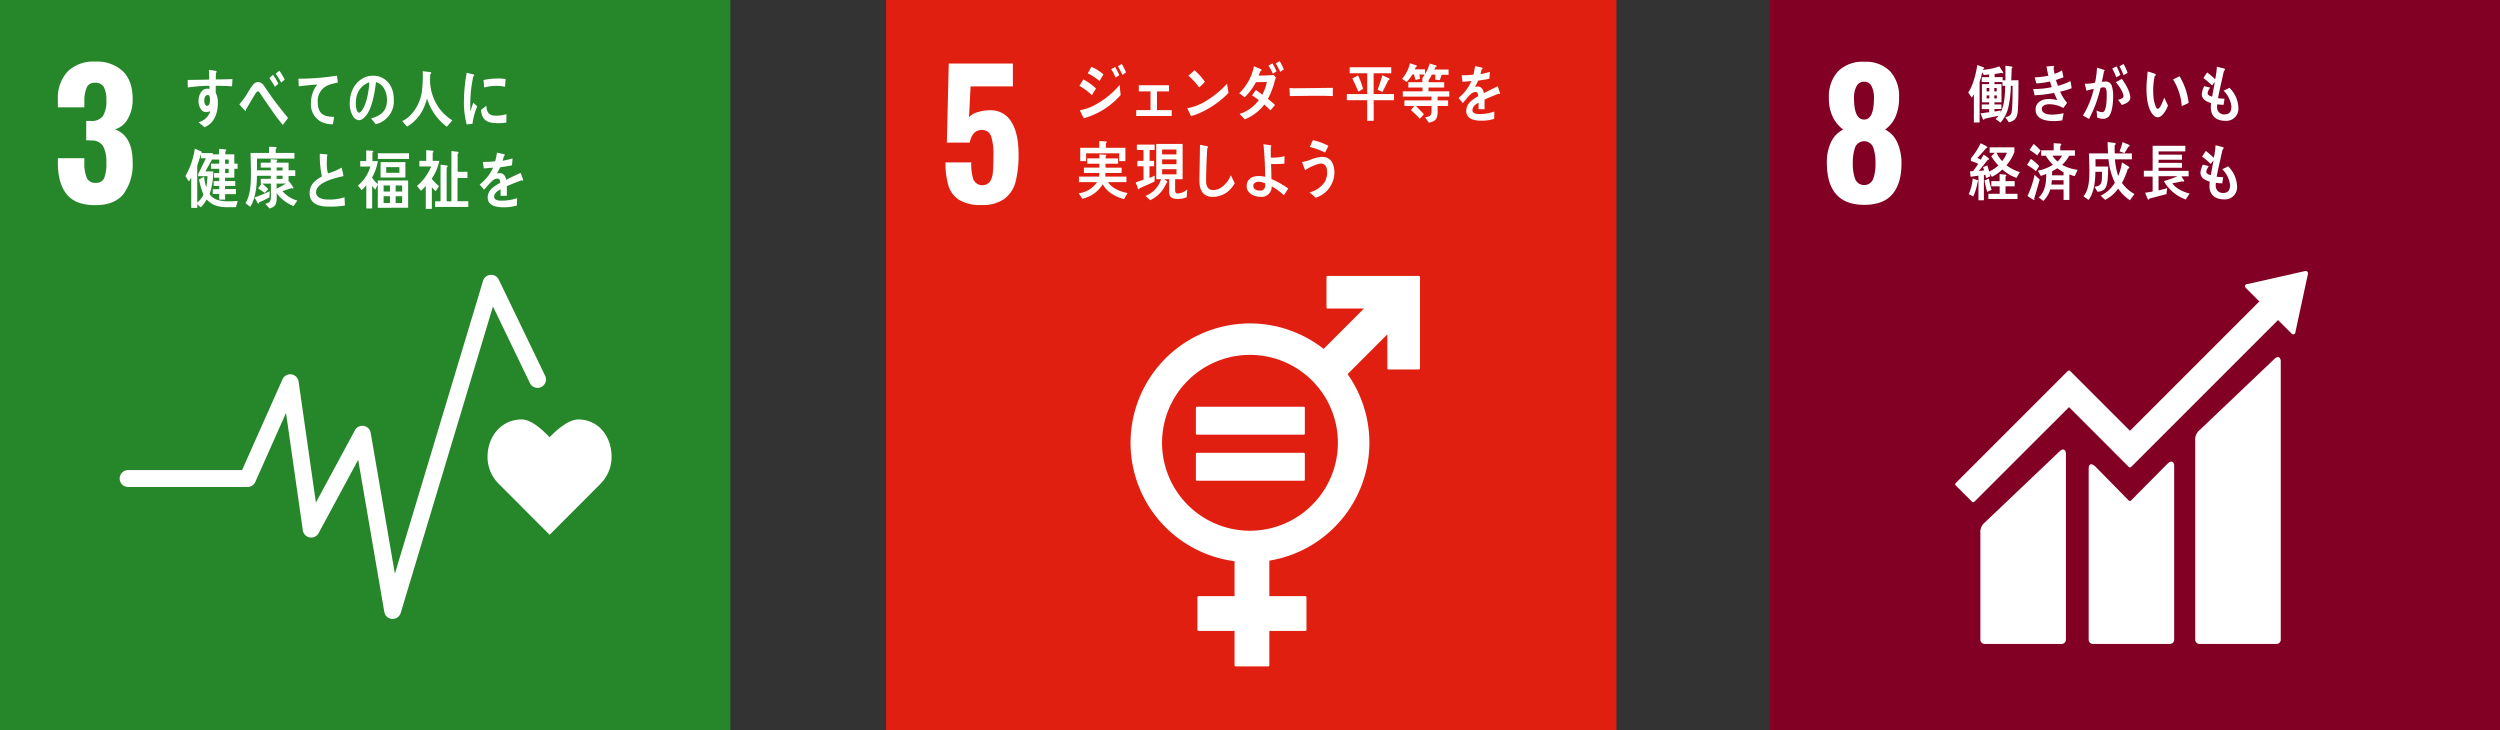 <svg xmlns="http://www.w3.org/2000/svg" width="597.106" height="174.435" viewBox="0 0 597.106 174.435">
  <rect x="0" y="0" width="597.106" height="174.435" fill="#333333" stroke="none"/>
  <g id="グループ_7950" data-name="グループ 7950" transform="translate(-502.821 -3470.79)">
    <g id="グループ_7652" data-name="グループ 7652" transform="translate(502.821 3470.79)">
      <rect id="長方形_6799" data-name="長方形 6799" width="174.435" height="174.435" fill="#25862a"/>
      <g id="グループ_2030" data-name="グループ 2030" transform="translate(13.821 14.72)">
        <path id="パス_3017" data-name="パス 3017" d="M435.742,261.5q-2.094-2.627-2.093-7.432v-1.15h6.323v1.108a8.773,8.773,0,0,0,.616,3.655,2.145,2.145,0,0,0,2.094,1.109,2.009,2.009,0,0,0,2.033-1.129,9.558,9.558,0,0,0,.514-3.675,7.88,7.88,0,0,0-.78-3.963,3.157,3.157,0,0,0-2.875-1.335,7.877,7.877,0,0,0-1.151-.04v-4.641h1.028a3.4,3.4,0,0,0,2.956-1.15,6.664,6.664,0,0,0,.822-3.778,6.518,6.518,0,0,0-.6-3.162,2.24,2.24,0,0,0-2.115-1.026A1.987,1.987,0,0,0,440.547,236a8.212,8.212,0,0,0-.574,3.285v1.478h-6.323v-1.807a9.252,9.252,0,0,1,2.319-6.734,8.723,8.723,0,0,1,6.549-2.382,9.091,9.091,0,0,1,6.652,2.3q2.341,2.3,2.341,6.611a9.1,9.1,0,0,1-1.191,4.824,5.1,5.1,0,0,1-3.038,2.444q4.229,1.56,4.229,7.843a11.949,11.949,0,0,1-2.135,7.534q-2.137,2.732-6.775,2.731Q437.837,264.133,435.742,261.5Z" transform="translate(-433.649 -229.845)" fill="#fff"/>
      </g>
      <g id="グループ_2052" data-name="グループ 2052" transform="translate(28.579 65.635)">
        <path id="パス_3075" data-name="パス 3075" d="M559.957,319.29c0-4.931-3.164-8.928-7.956-8.928-2.4,0-5.286,2.624-6.856,4.239-1.569-1.617-4.268-4.243-6.665-4.243-4.792,0-8.15,4-8.15,8.93a9.034,9.034,0,0,0,2.542,6.315h0l12.283,12.306,12.267-12.292-.01-.009A9.035,9.035,0,0,0,559.957,319.29Z" transform="translate(-442.463 -275.81)" fill="#fff"/>
        <g id="グループ_2051" data-name="グループ 2051">
          <path id="パス_3076" data-name="パス 3076" d="M512.749,360c-.041,0-.083,0-.125,0a2.016,2.016,0,0,1-1.864-1.672l-6.238-36.339-9.453,17.523a2.017,2.017,0,0,1-3.771-.671l-4.012-28.044-7.341,16.489a2.017,2.017,0,0,1-1.843,1.2H449.57a2.017,2.017,0,1,1,0-4.035h27.222l9.655-21.688a2.018,2.018,0,0,1,3.84.535l4.137,28.917,9.321-17.282a2.018,2.018,0,0,1,3.764.617l5.778,33.655,21.059-69.953a2.017,2.017,0,0,1,3.748-.3l11.081,22.972a2.017,2.017,0,0,1-3.633,1.754l-8.827-18.3-22.034,73.19A2.015,2.015,0,0,1,512.749,360Z" transform="translate(-447.552 -277.811)" fill="#fff"/>
        </g>
      </g>
      <g id="グループ_2064" data-name="グループ 2064" transform="translate(44.285 16.702)">
        <path id="パス_3142" data-name="パス 3142" d="M527.069,244.53c-.459.046-.914.109-1.385.168a19.764,19.764,0,0,1-.659-5.805,37.524,37.524,0,0,1,.659-6.532l1.1.259a3.5,3.5,0,0,1,.546.141.191.191,0,0,1,.142.2.207.207,0,0,1-.2.2,30.35,30.35,0,0,0-.737,6.782c0,.553.025,1.092.025,1.647.228-.694.445-1.4.685-2.1.32.292.639.6.952.894A14.611,14.611,0,0,0,527.069,244.53Zm8.075-.289a10.2,10.2,0,0,1-2.321.133c-1.816-.057-3.509-.357-3.73-3.155.43-.324.857-.666,1.3-.977,0,1.588.738,2.3,1.921,2.343a8.089,8.089,0,0,0,2.864-.348C535.163,242.9,535.154,243.564,535.144,244.241Zm-.318-8.547a9.866,9.866,0,0,0-2.945-.183,13.166,13.166,0,0,0-2.034.359c-.054-.55-.091-1.233-.157-1.785a15.294,15.294,0,0,1,2.882-.348,10.452,10.452,0,0,1,2.4.12C534.922,234.464,534.889,235.086,534.826,235.694Z" transform="translate(-458.496 -231.672)" fill="#fff"/>
        <path id="パス_3143" data-name="パス 3143" d="M473.46,235.632c-.531-.044-1.064-.074-1.585-.087-.777-.023-1.552-.056-2.317-.031.012.579-.015,1.117.023,1.691a5.1,5.1,0,0,1,.482,2.459c0,2.6-1.039,4.92-3.191,5.726-.464-.4-.957-.76-1.412-1.181a3.985,3.985,0,0,0,2.81-2.676,1.961,1.961,0,0,1-1.073.251c-1.1,0-1.75-1.418-1.75-2.619,0-1.495.738-2.973,2.1-2.973a2.117,2.117,0,0,1,.519.063c0-.246-.011-.5-.025-.75-.883-.006-1.763.062-2.63.118-.844.073-1.672.16-2.5.278-.05-.593-.027-1.2-.05-1.792,1.721-.033,3.434-.033,5.156-.1-.038-.765-.063-1.52-.076-2.3.376.031.778.094,1.155.155a3.782,3.782,0,0,1,.479.076c.089.017.193.046.193.189a.432.432,0,0,1-.167.324c-.015.5-.026,1.034-.026,1.532,1.324-.011,2.656-.037,3.981-.081Zm-5.783,2.071c-.594,0-.856.685-.856,1.323,0,.515.154,1.261.686,1.261.57,0,.676-.871.676-1.4C468.183,238.468,468.183,237.7,467.677,237.7Z" transform="translate(-462.318 -231.712)" fill="#fff"/>
        <path id="パス_3144" data-name="パス 3144" d="M484.855,244.869c-.656-.879-1.424-1.795-2.107-2.776-.808-1.159-1.643-2.366-2.43-3.51-.27-.39-.539-.815-.808-1.2-.141-.2-.32-.555-.565-.555-.35,0-.68.67-.875.96-.257.411-.516.85-.758,1.242-.437.72-.822,1.453-1.247,2.154v.083c0,.132-.053.243-.166.243l-1.427-1.575a20.459,20.459,0,0,0,1.516-1.988c.489-.737.926-1.553,1.439-2.29.49-.666.873-1.059,1.6-1.059a1.692,1.692,0,0,1,1.276.813c.281.344.553.8.807,1.161.608.864,1.21,1.749,1.826,2.565.95,1.29,2.186,2.824,3.186,4.03Zm-1.881-9.135c-.41-.731-.867-1.419-1.322-2.11l.883-.761a18.513,18.513,0,0,1,1.285,2.118Zm1.512-1a19.835,19.835,0,0,0-1.322-2.127l.886-.742a23.319,23.319,0,0,1,1.274,2.131Z" transform="translate(-461.604 -231.703)" fill="#fff"/>
        <path id="パス_3145" data-name="パス 3145" d="M496.9,234.719a13.946,13.946,0,0,0-1.889.507,4.038,4.038,0,0,0-2.612,4.163c.024,3.125,1.963,3.417,3.9,3.452-.088.587-.178,1.186-.3,1.773-.081,0-.177,0-.261,0a6.186,6.186,0,0,1-2.523-.592,4.677,4.677,0,0,1-2.448-4.458,7.167,7.167,0,0,1,1.513-4.449c-1.423.089-3.016.241-4.414.442-.066-.772-.031-1.229-.105-1.829a58.976,58.976,0,0,0,7.328-.458c.573-.085,1.547-.212,1.879-.259.062.231.2,1.428.22,1.547S497.032,234.688,496.9,234.719Z" transform="translate(-460.787 -231.632)" fill="#fff"/>
        <path id="パス_3146" data-name="パス 3146" d="M505.532,244.6c-.386-.457-.737-.936-1.127-1.377,1.981-.592,3.81-1.451,3.81-4.418,0-2.017-.976-3.844-2.618-4.252-.339,2.7-1,7-2.97,8.594a1.819,1.819,0,0,1-1.162.5,1.85,1.85,0,0,1-1.34-.909,5.852,5.852,0,0,1-.8-3.2c0-3.826,2.54-6.529,5.521-6.529,2.759,0,5,2.047,5,5.685A5.623,5.623,0,0,1,505.532,244.6Zm-4.406-7.2a6.456,6.456,0,0,0-.352,2.138c0,.64.115,2.3.815,2.3.249,0,.463-.3.616-.5,1.173-1.5,1.677-4.7,1.8-6.75A4.627,4.627,0,0,0,501.125,237.4Z" transform="translate(-460.076 -231.632)" fill="#fff"/>
        <path id="パス_3147" data-name="パス 3147" d="M521.779,245.265a13.406,13.406,0,0,1-4.727-6.734,16.333,16.333,0,0,1-.692,2.025,9.981,9.981,0,0,1-2.776,3.776,7.4,7.4,0,0,1-1.318.885l-1.128-1.3a7.266,7.266,0,0,0,1.523-1,10.006,10.006,0,0,0,3.163-6.087,28.97,28.97,0,0,0,.2-4.827l1.781.2a.251.251,0,0,1,.243.23.308.308,0,0,1-.229.282c-.024.629-.038,1.256-.038,1.886a11.87,11.87,0,0,0,2,5.977,11.051,11.051,0,0,0,3.328,3.155Z" transform="translate(-459.349 -231.694)" fill="#fff"/>
        <path id="パス_3148" data-name="パス 3148" d="M474.423,263.388c-.584.014-1.171.029-1.757.029-1.937,0-3.758-.228-5.243-1.864a8.194,8.194,0,0,1-1.405,1.895l-.845-.733v.857h-1.433v-7.258a8.359,8.359,0,0,1-.556.945l-.835-1.268a18.715,18.715,0,0,0,2.25-6.572l1.55.7a.181.181,0,0,1,.1.153.242.242,0,0,1-.139.2h2.766v1.24l-1.755,3.147h1.885a16.983,16.983,0,0,1-.883,5.427c1.04,1.588,3.122,1.725,4.7,1.725.675,0,1.339-.044,2.017-.091Zm-9.018-7.383v-.52l1.84-3.761h-1.2v-1.056c-.248.933-.535,1.866-.871,2.768v8.881a5.338,5.338,0,0,0,1.469-1.9,20.571,20.571,0,0,1-1.04-3.639c.4-.211.794-.427,1.2-.64a15.213,15.213,0,0,0,.522,2.552,23.955,23.955,0,0,0,.311-2.689Zm8.627-1.775v2.125h-2.21v.81h2.432v1.163h-2.432v.748h2.6v1.209h-2.589V261.6h-1.405v-1.345h-1.561v-1.146h1.561v-.778H469.1v-1.146h1.327v-.827h-1.236v-1.1h1.236v-1.024h-1.95v-1.222h1.95v-.98H468.6v-1.253h1.794v-1.314l1.5.139a.212.212,0,0,1,.209.229c0,.121-.145.212-.223.274v.672h2.15v2.232h.78v1.222Zm-1.351-2.2h-.859v1.007h.859Zm0,2.2h-.859v1.024h.859Z" transform="translate(-462.349 -230.623)" fill="#fff"/>
        <path id="パス_3149" data-name="パス 3149" d="M487.333,263.162a9.36,9.36,0,0,1-4.02-3.073c0,.363.012.711.012,1.072,0,1.623-.417,2.223-1.719,2.583l-1.016-1.117c.99-.282,1.344-.473,1.344-1.779V257.8h-2.019c.483.429.951.851,1.39,1.325l-.857.9c-.52-.375-1.039-.742-1.573-1.084l.834-1.138h-.2v-1.146h2.405v-.726H478.6c-.013.552-.013,1.1-.054,1.653-.117,1.8-.571,4.381-1.556,5.765-.381-.3-.744-.6-1.134-.881,1.2-1.843,1.312-4.727,1.312-6.978,0-1.667-.063-3.338-.089-5.009H481.5v-1.495c.495.031,1.122.031,1.6.093.09.017.209.048.209.191a.306.306,0,0,1-.223.265v.945h4.464v1.342h-8.937c0,.944.01,1.872.01,2.815h3.279v-.659h-2.392V252.8h2.366v-.817l1.366.078c.1,0,.232.018.232.192a.289.289,0,0,1-.178.249v.3h2.859v1.814h1.6v1.351h-1.6v1.389l.119-.1.966,1.34a.382.382,0,0,1,.064.207.177.177,0,0,1-.17.187.619.619,0,0,1-.287-.113c-.715.222-1.431.489-2.145.73a7.241,7.241,0,0,0,3.55,2.249Zm-5.752-2.077a25.321,25.321,0,0,1-2.431,1.179c-.03.111-.091.315-.208.315-.066,0-.12-.063-.158-.126l-.754-1.335c1.222-.459,2.446-.917,3.63-1.5Zm3.149-7.138H483.3v.709h1.43Zm0,1.969H483.3v.755h1.43ZM483.3,257.8v1.212a23.7,23.7,0,0,0,2.225-1.225Z" transform="translate(-461.518 -230.65)" fill="#fff"/>
        <path id="パス_3150" data-name="パス 3150" d="M494.961,263.2c-1.8,0-4.662-.29-4.662-3.224,0-2.135,1.509-3.226,2.929-3.964a24.419,24.419,0,0,1-.5-5.438c.376.031.766.062,1.144.093.187.016.374.031.565.059.063.017.138.046.138.139a.319.319,0,0,1-.087.17,10.3,10.3,0,0,0-.074,1.412,9.646,9.646,0,0,0,.236,2.749.157.157,0,0,0,.114.048,13.606,13.606,0,0,0,3.167-1.368c.188.661.313,1.352.465,2.027-1.571.386-6.561,1.368-6.561,3.9,0,1.431,1.86,1.7,2.728,1.7a11.471,11.471,0,0,0,4.056-.539c.053.646.091,1.308.105,1.969A20.778,20.778,0,0,1,494.961,263.2Z" transform="translate(-460.631 -230.552)" fill="#fff"/>
        <path id="パス_3151" data-name="パス 3151" d="M505.913,263.524V258l-.605,1.2c-.263-.294-.491-.6-.741-.912v5.4h-1.4v-5.571a6.806,6.806,0,0,1-1.12,1.2l-.885-1.1a9.208,9.208,0,0,0,2.983-4.537h-2.43v-1.31h1.437V249.8l1.48.121c.079,0,.21.048.21.172a.3.3,0,0,1-.21.246v2.038h1.294a11.47,11.47,0,0,1-1.4,3.92,6.416,6.416,0,0,0,1.384,1.559v-.85h7.249v6.512Zm.015-11.666V250.5h7.441v1.36Zm.647,4.444V252.63H512.5V256.3Zm2.242,1.9H507.3v1.436h1.517Zm0,2.56H507.3v1.621h1.517Zm2.255-6.943h-3.153v1.355h3.153Zm.662,4.383h-1.559v1.436h1.559Zm0,2.56h-1.559v1.621h1.559Z" transform="translate(-459.963 -230.6)" fill="#fff"/>
        <path id="パス_3152" data-name="パス 3152" d="M517.994,256.55v.063a11.592,11.592,0,0,0,1.714,1.743l-.779,1.222a9.878,9.878,0,0,1-.922-.974v5.184h-1.452v-5.508a7.518,7.518,0,0,1-1.162,1.188l-.938-1.159a12.116,12.116,0,0,0,3.394-4.658h-2.823v-1.326h1.637V249.76l1.57.141a.229.229,0,0,1,.185.213c0,.125-.119.2-.21.232v1.978h1.582A11.6,11.6,0,0,1,517.994,256.55Zm.791,6.775v-1.344h1.3v-8.749l1.491.185a.216.216,0,0,1,.2.215c0,.141-.141.215-.237.263v8.085h1.136V249.977l1.492.17c.1.016.239.074.239.215s-.147.218-.239.28v4.287H526.5v1.482h-2.362v5.542h2.573v1.372Z" transform="translate(-459.146 -230.602)" fill="#fff"/>
        <path id="パス_3153" data-name="パス 3153" d="M538.792,257.006a.346.346,0,0,1-.189-.074c-.925.311-2.7,1.018-3.549,1.4v2.306l-1.51-.015c.013-.207.013-.433.013-.686V259.1c-1.025.478-1.538,1.091-1.538,1.779,0,.6.589.913,1.755.913a11.349,11.349,0,0,0,3.728-.6l-.051,1.75a10.651,10.651,0,0,1-3.215.433c-2.509,0-3.766-.79-3.766-2.395a2.969,2.969,0,0,1,1.051-2.154,9.2,9.2,0,0,1,1.946-1.285c-.022-.674-.229-1.018-.6-1.018a1.849,1.849,0,0,0-1.317.57,11.534,11.534,0,0,0-.988,1.014c-.474.526-.767.885-.947,1.066-.23-.272-.587-.674-1.065-1.227a10.789,10.789,0,0,0,3.23-4.056c-.679.089-1.436.152-2.255.2-.05-.568-.128-1.092-.206-1.555a21.91,21.91,0,0,0,2.934-.152,12.418,12.418,0,0,0,.434-2.067l1.728.392a.178.178,0,0,1,.155.178c0,.089-.062.165-.2.224-.064.255-.179.645-.344,1.151a20.3,20.3,0,0,0,2.393-.551l-.141,1.643c-.7.152-1.653.3-2.828.467a9.359,9.359,0,0,1-.8,1.495,2.592,2.592,0,0,1,.728-.1c.783,0,1.3.525,1.524,1.6,1.023-.539,2.192-1.092,3.457-1.66l.59,1.675C538.947,256.945,538.9,257.006,538.792,257.006Z" transform="translate(-458.279 -230.568)" fill="#fff"/>
      </g>
    </g>
    <g id="グループ_7653" data-name="グループ 7653" transform="translate(714.455 3470.79)">
      <rect id="長方形_6801" data-name="長方形 6801" width="174.435" height="174.435" transform="translate(0)" fill="#e01f10"/>
      <g id="グループ_2026" data-name="グループ 2026" transform="translate(14.191 15.172)">
        <path id="パス_3012" data-name="パス 3012" d="M805.594,262.854a6.118,6.118,0,0,1-2.587-3.429,18.722,18.722,0,0,1-.7-5.544h6.16A11.783,11.783,0,0,0,809,258.05a2.366,2.366,0,0,0,3.9.472,4.712,4.712,0,0,0,.719-2.239q.143-1.415.143-4.086a13.916,13.916,0,0,0-.554-4.537,2.2,2.2,0,0,0-2.279-1.5q-2.218,0-2.834,3h-5.461l.452-18.889h15.316v5.461H808.3l-.369,7.35a4.3,4.3,0,0,1,1.971-1.17,9.307,9.307,0,0,1,3-.472,5.667,5.667,0,0,1,5.133,2.751q1.724,2.751,1.725,7.719a25.856,25.856,0,0,1-.7,6.55,7.416,7.416,0,0,1-2.648,4.106,8.979,8.979,0,0,1-5.564,1.5A9.7,9.7,0,0,1,805.594,262.854Z" transform="translate(-802.309 -230.271)" fill="#fff"/>
      </g>
      <g id="グループ_2054" data-name="グループ 2054" transform="translate(58.388 65.905)">
        <path id="パス_3082" data-name="パス 3082" d="M912.8,278.065h-21.78a.278.278,0,0,0-.276.277v7.237a.279.279,0,0,0,.276.279h8.672l-9.629,9.632A28.514,28.514,0,1,0,868.791,346.2v8.34H860.2a.275.275,0,0,0-.28.275v7.757a.275.275,0,0,0,.28.277h8.591v8.207a.276.276,0,0,0,.277.276h7.753a.278.278,0,0,0,.28-.276v-8.207h8.589a.276.276,0,0,0,.277-.277v-7.757a.275.275,0,0,0-.277-.275H877.1v-8.475a28.5,28.5,0,0,0,18.686-44.551l9.492-9.493v8.1a.279.279,0,0,0,.28.277H912.8a.28.28,0,0,0,.282-.277V278.342a.28.28,0,0,0-.282-.277M872.472,338.92a21,21,0,1,1,21-21,21.018,21.018,0,0,1-21,21" transform="translate(-843.947 -278.065)" fill="#fff"/>
        <path id="パス_3083" data-name="パス 3083" d="M884.394,307.5H858.927a.264.264,0,0,0-.277.248v6.165a.262.262,0,0,0,.277.253h25.467a.263.263,0,0,0,.281-.253v-6.165a.265.265,0,0,0-.281-.248" transform="translate(-843.043 -276.256)" fill="#fff"/>
        <path id="パス_3084" data-name="パス 3084" d="M884.394,317.867H858.927a.267.267,0,0,0-.277.257v6.165a.263.263,0,0,0,.277.248h25.467a.264.264,0,0,0,.281-.248v-6.165a.269.269,0,0,0-.281-.257" transform="translate(-843.043 -275.618)" fill="#fff"/>
      </g>
      <g id="グループ_2066" data-name="グループ 2066" transform="translate(46 14.599)">
        <path id="パス_3165" data-name="パス 3165" d="M835.426,237.817a16.238,16.238,0,0,0-2.984-2.23c.322-.494.612-1.016.935-1.524a13.143,13.143,0,0,1,3.022,2.169Zm-1.945,5.523c-.1-.176-.9-1.732-.9-1.828s.115-.113.178-.126a15.167,15.167,0,0,0,2.405-.73,20.234,20.234,0,0,0,6.9-5.288c.051.794.128,1.6.231,2.413A18.141,18.141,0,0,1,833.481,243.339Zm3.737-8.906a12.566,12.566,0,0,0-2.793-1.825c.31-.508.589-1.031.874-1.555a11.1,11.1,0,0,1,2.882,1.808C837.872,233.4,837.566,233.925,837.219,234.434Zm3.88-.807a16.176,16.176,0,0,0-1.074-2.019l.958-.511a18.163,18.163,0,0,1,.988,1.931Zm1.627-.644c-.348-.687-.694-1.4-1.09-2.066l.922-.551a14.512,14.512,0,0,1,1.012,2Z" transform="translate(-832.266 -229.692)" fill="#fff"/>
        <path id="パス_3166" data-name="パス 3166" d="M845.218,242.5V241.1h3.42v-4.473h-2.794v-1.468h7.222v1.468h-2.881V241.1H853.7V242.5Z" transform="translate(-831.48 -229.397)" fill="#fff"/>
        <path id="パス_3167" data-name="パス 3167" d="M859.841,241.918a10.987,10.987,0,0,1-2.251.81c-.077-.18-.884-1.871-.884-1.871,0-.06.062-.06.1-.06a2.412,2.412,0,0,0,.551-.074,13.184,13.184,0,0,0,4.083-1.764,22.661,22.661,0,0,0,4.776-3.969c.1.737.232,1.468.346,2.2A21.843,21.843,0,0,1,859.841,241.918Zm-.3-6.044a16.4,16.4,0,0,0-2.559-2.784c.5-.418.974-.868,1.46-1.3a14.418,14.418,0,0,1,2.473,2.739A10.672,10.672,0,0,1,859.546,235.874Z" transform="translate(-830.774 -229.604)" fill="#fff"/>
        <path id="パス_3168" data-name="パス 3168" d="M876.953,234.19c-.052.18-.09.371-.144.55a12.787,12.787,0,0,1-.432,1.41,18.143,18.143,0,0,1-1.128,2.6c.575.45,1.151.929,1.689,1.438-.331.448-.69.884-1.064,1.3-.483-.477-.982-.944-1.482-1.391a10.967,10.967,0,0,1-4.687,3.546c-.36-.418-.744-.823-1.141-1.212a.132.132,0,0,1-.036-.073c0-.062.049-.062.076-.076a4.484,4.484,0,0,0,.741-.253,9.3,9.3,0,0,0,3.725-2.98c-.51-.418-1.061-.777-1.6-1.151.318-.42.6-.853.918-1.273.514.359,1.014.733,1.512,1.122a10.55,10.55,0,0,0,1.1-3.023c-.87,0-1.729.013-2.6.046a15.333,15.333,0,0,1-2.7,3.6c-.425-.327-.859-.657-1.307-.96a12.4,12.4,0,0,0,3.523-6.445l1.726.731a.165.165,0,0,1,.1.167c0,.133-.143.18-.231.18-.167.387-.321.777-.485,1.15,1.2-.031,2.394-.031,3.6-.179a8.19,8.19,0,0,0,.548.659C877.106,233.844,877.016,234.025,876.953,234.19Zm-.515-1.468c-.316-.659-.676-1.3-1.048-1.928l.96-.526a17.85,17.85,0,0,1,.958,1.917Zm1.743-.433a17.781,17.781,0,0,0-1.052-2.005l.923-.553a12.368,12.368,0,0,1,1,1.973Z" transform="translate(-830.055 -229.731)" fill="#fff"/>
        <path id="パス_3169" data-name="パス 3169" d="M890.056,237.71c-.728-.046-1.358-.059-1.944-.059-.68-.015-6.7,0-8.323.059-.023-.6-.053-1.362-.067-1.81-.016-.224.088-.12.168-.111.216.029.628.044.743.051.778.021,2.779-.029,3.673-.029,1.858,0,3.691-.046,5.764-.074C890.03,236.334,890.069,237.112,890.056,237.71Z" transform="translate(-829.359 -229.362)" fill="#fff"/>
        <path id="パス_3170" data-name="パス 3170" d="M899.027,238.984v4.907h-1.55v-4.907h-4.864v-1.468h4.864v-4.968h-4.185v-1.434h9.934v1.434h-4.211v4.968h4.865v1.468Zm-3.662-2.038c-.449-1.061-.907-2.14-1.445-3.141l1.368-.746a17.962,17.962,0,0,1,1.2,3.23Zm7.144-2.739c-.445.945-.895,1.888-1.407,2.8l-1.139-.537c.422-1.122.806-2.275,1.139-3.443l1.539.7a.307.307,0,0,1,.179.255C902.82,234.149,902.613,234.207,902.509,234.207Z" transform="translate(-828.566 -229.646)" fill="#fff"/>
        <path id="パス_3171" data-name="パス 3171" d="M909.189,232.9l.14,1.034-1.048.284-.412-1.348h-.358a10.258,10.258,0,0,1-1.367,1.8l-1.117-.732a8.463,8.463,0,0,0,1.895-3.728l1.474.48a.229.229,0,0,1,.165.194c0,.137-.143.224-.242.239a3.021,3.021,0,0,1-.273.539h2.487V232.9Zm4.343,5.282-.016.9h2.524v1.333h-2.508c0,2.289.229,3.576-2.1,3.981l-.875-1.274c.885-.166,1.529-.24,1.529-1.48v-1.227h-3.741c.384.359.742.731,1.1,1.123.27.282.554.537.809.85l-.96,1.078a28.485,28.485,0,0,0-2.163-2.094l.856-.957H905.6v-1.333h6.482v-.913h-6.868v-1.256h4.713v-.9h-3.394v-1.273h3.354v-1.018l1.551.211c.065.013.065-.064.065.013,0,.106-.052.3-.129.329v.465h3.727v1.273h-3.752v.9h4.969v1.271Zm.945-5.22-.409,1.283-1.111-.118.052-1.213h-.835a12.659,12.659,0,0,1-.794,1.362l-1.487-.553a10.729,10.729,0,0,0,1.757-3.441l1.51.45c.063.014.156.074.156.163,0,.135-.168.166-.257.166-.092.224-.193.433-.3.643h3.394v1.258Z" transform="translate(-827.803 -229.702)" fill="#fff"/>
        <path id="パス_3172" data-name="パス 3172" d="M927.529,237.518a.318.318,0,0,1-.182-.072c-.882.311-2.582,1.018-3.386,1.405v2.3l-1.444-.015c.014-.209.014-.435.014-.69v-.838c-.976.483-1.467,1.092-1.467,1.783,0,.6.562.91,1.671.91a10.434,10.434,0,0,0,3.561-.592l-.049,1.747a9.585,9.585,0,0,1-3.069.433c-2.395,0-3.594-.794-3.594-2.393a3.01,3.01,0,0,1,1-2.156,8.686,8.686,0,0,1,1.855-1.288c-.024-.672-.219-1.018-.573-1.018a1.744,1.744,0,0,0-1.259.568,12.12,12.12,0,0,0-.942,1.02c-.453.524-.732.881-.9,1.061-.221-.27-.562-.673-1.014-1.225a10.787,10.787,0,0,0,3.079-4.057c-.647.091-1.369.149-2.153.2-.045-.57-.12-1.094-.2-1.557a20.129,20.129,0,0,0,2.8-.151,12.562,12.562,0,0,0,.413-2.062l1.653.387a.18.18,0,0,1,.146.178c0,.091-.06.166-.2.224-.06.257-.17.644-.327,1.153a18.154,18.154,0,0,0,2.283-.554l-.135,1.648c-.672.148-1.578.3-2.7.464a9.053,9.053,0,0,1-.757,1.5,2.382,2.382,0,0,1,.7-.1c.745,0,1.234.52,1.455,1.6.977-.537,2.088-1.091,3.3-1.659l.561,1.675C927.674,237.459,927.627,237.518,927.529,237.518Z" transform="translate(-827.021 -229.663)" fill="#fff"/>
        <path id="パス_3173" data-name="パス 3173" d="M843.107,261.581a9.4,9.4,0,0,1-3.019-1.331,6.462,6.462,0,0,1-2.075-2.214,7.559,7.559,0,0,1-4.869,3.456l-.868-1.314a6.148,6.148,0,0,0,4.39-2.652h-4.326V256.2h4.814c.013-.284.026-.569.026-.852h-3.648v-1.285h3.689v-.931h-2.9v-1.283h2.9v-.96l1.5.105a.142.142,0,0,1,.153.15.242.242,0,0,1-.166.209v.5h2.984v1.283h-3.011v.931h3.854v1.285h-3.879c-.015.283-.015.568-.015.852h5.035v1.331h-4.379c.945,1.544,3.136,2.336,4.673,2.591Zm-1.152-9.066v-1.87h-7.9v1.87h-1.409v-3.187h4.547v-1.618l1.588.1a.186.186,0,0,1,.206.18.32.32,0,0,1-.219.255v1.078h4.663v3.187Z" transform="translate(-832.276 -228.626)" fill="#fff"/>
        <path id="パス_3174" data-name="パス 3174" d="M849.614,257.338c-1.192.583-2.408,1.077-3.611,1.632-.025.091-.089.224-.18.224-.05,0-.117-.044-.168-.15l-.559-1.5c.624-.209,1.252-.418,1.88-.644v-3.2H845.5v-1.3h1.471v-2.592h-1.587v-1.285h4.24v1.285h-1.192V252.4H849.5v1.3h-1.1v2.8c.413-.178.833-.374,1.244-.556Zm7.669,3.757a5.18,5.18,0,0,1-2.177.4c-.985,0-2.01-.193-2.01-1.629v-3.084h-1.153c.118.091.729.539.729.689,0,.089-.114.149-.178.163a12.664,12.664,0,0,1-.8,1.483,7.7,7.7,0,0,1-3.14,2.693l-1.1-1.048a6.118,6.118,0,0,0,3.7-3.981h-1.138v-8.41h6.3v8.41h-1.791v2.59c0,.494.14.821.6.821a3.693,3.693,0,0,0,2.293-.97Zm-2.445-11.4h-3.419v1.167h3.419Zm-3.419,2.367v1.137h3.419l.013-1.137Zm3.432,2.334h-3.432v1.228h3.432Z" transform="translate(-831.488 -228.585)" fill="#fff"/>
        <path id="パス_3175" data-name="パス 3175" d="M865.917,259.976a5.941,5.941,0,0,1-3.394,1.016c-1.816,0-2.958-1.211-3.059-3.338-.028-.281-.014-.568-.014-.851,0-.807.014-1.616.039-2.44.037-1.927.063-3.873.088-5.8.4.058.807.135,1.2.224a2.774,2.774,0,0,1,.5.106c.1.044.229.105.229.238a.3.3,0,0,1-.19.254c-.154,2.606-.27,5.236-.27,7.842,0,1.331.513,2.142,1.7,2.142a3.521,3.521,0,0,0,1.626-.437,6.171,6.171,0,0,0,2.573-3.125l.936,1.945A7.342,7.342,0,0,1,865.917,259.976Z" transform="translate(-830.606 -228.573)" fill="#fff"/>
        <path id="パス_3176" data-name="パス 3176" d="M878.961,260.611a14.73,14.73,0,0,0-2.908-2.125,2.419,2.419,0,0,1-2.764,2.5c-1.27,0-3.215-.746-3.215-2.543s1.5-2.423,2.806-2.423a6.409,6.409,0,0,1,1.6.192c0-2.091-.089-4.2-.256-6.282-.05-.512-.077-1.018-.167-1.512l1.7.254c.077.014.218.089.218.209a.282.282,0,0,1-.141.207v.572c0,.658-.015,1.317.015,1.974H876a13.7,13.7,0,0,0,1.766-.089c.46-.06.909-.166,1.357-.239,0,.583-.025,1.165-.039,1.764-.716.061-1.445.1-2.163.1-.333,0-.666-.015-1.01-.029.036,1.2.05,2.394.09,3.6a21.352,21.352,0,0,1,4.007,2.275Zm-4.469-2.83a3.96,3.96,0,0,0-1.69-.386c-.447,0-1.141.33-1.141.942,0,.929.9,1.168,1.524,1.168a1.149,1.149,0,0,0,1.307-1.3Z" transform="translate(-829.952 -228.582)" fill="#fff"/>
        <path id="パス_3177" data-name="パス 3177" d="M885.78,261.263c-.477-.433-.947-.883-1.447-1.273a6.168,6.168,0,0,0,3.688-2.6,4.786,4.786,0,0,0,.5-2.2c0-1.331-.434-2.1-1.623-2.1a10.579,10.579,0,0,0-3.625,1.6c-.09-.224-.706-1.766-.706-1.9,0-.106.128-.089.18-.089a8.467,8.467,0,0,0,1.589-.433,8.752,8.752,0,0,1,2.982-.763c2.05,0,2.946,1.617,2.946,3.844A6.393,6.393,0,0,1,885.78,261.263Zm2.241-10.789a18.631,18.631,0,0,0-3.625-1.345c.244-.539.472-1.076.718-1.616a14.274,14.274,0,0,1,3.713,1.36C888.571,249.411,888.315,249.952,888.021,250.474Z" transform="translate(-829.184 -228.638)" fill="#fff"/>
      </g>
    </g>
    <g id="グループ_7654" data-name="グループ 7654" transform="translate(925.492 3470.79)">
      <rect id="長方形_6804" data-name="長方形 6804" width="174.435" height="174.435" transform="translate(0)" fill="#830025"/>
      <g id="グループ_2028" data-name="グループ 2028" transform="translate(13.658 14.762)">
        <path id="パス_3014" data-name="パス 3014" d="M249.338,438.1a11.1,11.1,0,0,1,.985-4.846,6.418,6.418,0,0,1,2.915-3.038,8.165,8.165,0,0,1-2.464-2.977,9.969,9.969,0,0,1-.944-4.537,8.873,8.873,0,0,1,2.176-6.386,8.226,8.226,0,0,1,6.242-2.279,8.13,8.13,0,0,1,6.2,2.259,8.779,8.779,0,0,1,2.136,6.282,10.81,10.81,0,0,1-.9,4.681,7.462,7.462,0,0,1-2.422,2.957,6.368,6.368,0,0,1,2.915,3.121,11.959,11.959,0,0,1,.985,5.051q0,4.641-2.135,7.227t-6.775,2.588Q249.338,448.2,249.338,438.1Zm11.066,3.922a10.449,10.449,0,0,0,.554-3.676,11.134,11.134,0,0,0-.554-3.9,2.329,2.329,0,0,0-4.312.021,11.159,11.159,0,0,0-.554,3.88,10.45,10.45,0,0,0,.554,3.676,2.323,2.323,0,0,0,4.312,0Zm.185-19.32a5.962,5.962,0,0,0-.575-2.854,1.885,1.885,0,0,0-1.765-1.048,1.975,1.975,0,0,0-1.807,1.048,5.627,5.627,0,0,0-.616,2.854q0,5.133,2.422,5.132Q260.589,427.837,260.589,422.7Z" transform="translate(-249.338 -414.04)" fill="#fff"/>
      </g>
      <g id="グループ_2040" data-name="グループ 2040" transform="translate(44.322 64.734)">
        <path id="パス_3046" data-name="パス 3046" d="M351.053,481.006l-17.812,16.943a2.95,2.95,0,0,0-1.017,2.544v47.487a1.017,1.017,0,0,0,1.017,1.014h18.4a1.014,1.014,0,0,0,1.014-1.014V481.433c0-.56-.437-1.584-1.6-.428" transform="translate(-274.907 -459.928)" fill="#fff"/>
        <path id="パス_3047" data-name="パス 3047" d="M302.712,501.8,284.9,518.743a2.952,2.952,0,0,0-1.016,2.542V546.7a1.017,1.017,0,0,0,1.016,1.012h18.4a1.015,1.015,0,0,0,1.015-1.012V502.227c0-.562-.443-1.587-1.6-.426" transform="translate(-277.879 -458.649)" fill="#fff"/>
        <path id="パス_3048" data-name="パス 3048" d="M362.468,461.649a.507.507,0,0,0-.152-.386.535.535,0,0,0-.329-.144l-.1.006-.146.009-13.638,3.076-.248.025a.542.542,0,0,0-.265.139.522.522,0,0,0,0,.734l.154.155,3.115,3.113-30.9,30.9-14.273-14.274a.407.407,0,0,0-.581,0l-3.873,3.873,0,0-22.88,22.877a.414.414,0,0,0,0,.582l3.878,3.876a.405.405,0,0,0,.576,0l22.6-22.59,10.358,10.358a.2.2,0,0,0,.033.05l3.874,3.869a.405.405,0,0,0,.581,0l35.073-35.073,3.272,3.268a.509.509,0,0,0,.727,0,.5.5,0,0,0,.149-.336l0-.043,3-13.922Z" transform="translate(-278.227 -461.118)" fill="#fff"/>
        <path id="パス_3049" data-name="パス 3049" d="M326.971,504.607l-8.618,8.689a.412.412,0,0,1-.555-.021l-7.808-7.959c-1.429-1.423-1.738-.268-1.738.291v40.925a1.011,1.011,0,0,0,1.008,1.014h18.4a1.016,1.016,0,0,0,1.013-1.014v-41.6c0-.559-.442-1.587-1.706-.322" transform="translate(-276.38 -458.481)" fill="#fff"/>
      </g>
      <g id="グループ_2069" data-name="グループ 2069" transform="translate(47.415 15.291)">
        <path id="パス_3209" data-name="パス 3209" d="M293.011,425.492c-.1,1.795-.615,2.558-2.152,2.963l-.846-1.24c1.076-.211,1.486-.5,1.59-1.829.142-1.869.142-3.768.142-5.656h-.425a24.01,24.01,0,0,1-.588,5.15,8.416,8.416,0,0,1-1.87,3.634l-1.177-.852a9.149,9.149,0,0,0,.69-.779c-1.113.24-2.228.466-3.343.719-.012.121-.078.224-.192.224s-.178-.1-.216-.207l-.539-1.318c.692-.075,1.371-.18,2.061-.27V425.3H284.38V424.19h1.767v-.509h-1.729v-4.352h1.716v-.495H284.38v-1.182h1.755v-.614c-.421.029-.844.063-1.27.106l-.357-.657c-.153.58-.294,1.179-.46,1.764-.029.105-.184.553-.184.628v9.6H282.5v-6.731a8.584,8.584,0,0,1-.524.808l-.833-1.24c1.153-1.573,1.869-4.536,2.176-6.555l1.512.551a.225.225,0,0,1,.127.18c0,.12-.165.178-.243.2l-.05.223a14.073,14.073,0,0,0,3.906-.84l.96,1.483a.159.159,0,0,1-.178.163.349.349,0,0,1-.232-.087c-.549.117-1.114.193-1.662.282v.733h1.918v.765h.656v-3.489l1.433.194c.089.015.245.077.245.212a.293.293,0,0,1-.183.253c-.025.944-.063,1.9-.1,2.843.575-.013,1.152-.03,1.729-.03C293.138,420.766,293.153,423.128,293.011,425.492Zm-6.823-5.235h-.642v.8h.642Zm0,1.762h-.642v.737h.642Zm1.766-1.762h-.577v.8h.577Zm.026,1.762h-.6v.737h.6Zm1.344-2.289v-.9h-1.907v.495h1.677v4.352h-1.677v.509h1.65v1.079h-1.65v.614c.514-.076,1.009-.181,1.523-.27l-.076.508c.96-1.827,1.074-4.294,1.113-6.39Z" transform="translate(-281.14 -414.525)" fill="#fff"/>
        <path id="パス_3210" data-name="パス 3210" d="M302.193,421.11a10.6,10.6,0,0,0,1.667,2.664c-.282.433-.589.84-.9,1.243a6.965,6.965,0,0,0-3.459-.9c-.522,0-1.676.255-1.676,1.077,0,1.317,1.766,1.409,2.573,1.409a14.32,14.32,0,0,0,2.649-.345c-.125.569-.228,1.137-.332,1.707a11.844,11.844,0,0,1-1.878.178c-1.631,0-4.5-.21-4.5-2.782,0-1.872,1.819-2.5,3.137-2.5a9.375,9.375,0,0,1,2.048.27c-.255-.568-.524-1.136-.766-1.719a30.526,30.526,0,0,1-4.661.566l-.333-1.495a20.277,20.277,0,0,0,4.444-.448c-.155-.452-.3-.9-.425-1.349a19.62,19.62,0,0,1-3.251.462c-.141-.477-.267-.97-.4-1.449a18.837,18.837,0,0,0,3.276-.4c-.191-.718-.344-1.466-.47-2.2.523-.044,1.049-.106,1.571-.135h.053a.183.183,0,0,1,.2.18.346.346,0,0,1-.127.238c.065.5.141.989.244,1.483a7.054,7.054,0,0,0,1.781-.854c.1.554.228,1.109.33,1.677-.588.224-1.189.433-1.79.628.138.479.307.942.486,1.405a17.211,17.211,0,0,0,3-1.121c.114.57.178,1.138.279,1.691A16.845,16.845,0,0,1,302.193,421.11Z" transform="translate(-280.241 -414.513)" fill="#fff"/>
        <path id="パス_3211" data-name="パス 3211" d="M313.062,427.151a1.9,1.9,0,0,1-1.445.464,2.881,2.881,0,0,1-1.255-.315c-.052-.566-.088-1.121-.153-1.689a2.681,2.681,0,0,0,1.407.418c1.036,0,1.024-3.367,1.024-4.218,0-.615.012-1.707-.719-1.707a3.459,3.459,0,0,0-.768.12,29.128,29.128,0,0,1-2.741,7.437c-.5-.27-.957-.57-1.457-.808a21.01,21.01,0,0,0,2.589-6.373c-.592.116-1.181.267-1.756.433l-.371-1.6c0-.074.088-.089.126-.089.116,0,.217.031.333.031a9.994,9.994,0,0,0,1.986-.271,25.216,25.216,0,0,0,.461-3.562c.382.091.754.211,1.125.332.168.057.36.105.525.178.065.031.167.076.167.179s-.091.135-.153.164c-.152.84-.322,1.692-.528,2.53a6.34,6.34,0,0,1,.77-.075A1.511,1.511,0,0,1,313.92,420a8.326,8.326,0,0,1,.257,2.276C314.177,423.632,313.985,426.209,313.062,427.151Zm1.872-9.425a16.462,16.462,0,0,0-.973-2.125l1.035-.5a17.96,17.96,0,0,1,.911,2.067Zm1.306,6.6c-.282-.437-.59-.84-.9-1.242.372-.076,1.308-.3,1.308-.871,0-.955-1.257-2.693-1.845-3.337a15.972,15.972,0,0,0,1.434-.8c.766.972,2.036,3.112,2.036,4.457C318.276,423.651,316.982,424.069,316.24,424.325Zm.411-7.126a14.909,14.909,0,0,0-.962-2.123l.986-.537a13.274,13.274,0,0,1,.961,2.108Z" transform="translate(-279.553 -414.539)" fill="#fff"/>
        <path id="パス_3212" data-name="パス 3212" d="M324.047,427.158a1.383,1.383,0,0,1-1.019-.394c-1.156-1.09-1.6-3.217-1.715-4.862a24.209,24.209,0,0,1,.085-4.115c.037-.526.079-1.038.144-1.555a10.305,10.305,0,0,1,1.84.591.191.191,0,0,1,.1.159.324.324,0,0,1-.249.3,15.66,15.66,0,0,0-.365,3.039,15.918,15.918,0,0,0,.058,1.9,7.333,7.333,0,0,0,.4,1.978c.1.284.324.954.641.933.614-.044,1.293-2.055,1.532-2.675l.89,1.875C326.05,425.352,325.057,427.088,324.047,427.158Zm5.629-2.68a13.634,13.634,0,0,0-2.072-6.351c.53-.244,1.029-.534,1.566-.769a16.3,16.3,0,0,1,2.164,6.365C330.785,424,330.236,424.245,329.676,424.478Z" transform="translate(-278.673 -414.435)" fill="#fff"/>
        <path id="パス_3213" data-name="パス 3213" d="M339.416,428.072c-1.793.015-3.535-.746-3.559-3.159,0-.357.038-.718.065-1.074-.936-.332-2.192-.748-2.216-2.14a5.512,5.512,0,0,1,.565-1.917c.484.105.972.253,1.446.358a2.862,2.862,0,0,0-.626,1.319c.013.524.74.748,1.088.84.2-1.185.433-2.351.639-3.533-.231.283-.446.568-.664.853a23.769,23.769,0,0,0-2.052-1.768c.285-.45.577-.9.885-1.345a18.27,18.27,0,0,1,1.908,1.645,19.42,19.42,0,0,0,.411-2.993c.41.074.833.2,1.242.3a3.156,3.156,0,0,1,.512.135c.089.03.179.075.179.193a.6.6,0,0,1-.242.39c-.092.33-.168.69-.244,1.016-.155.7-.309,1.408-.475,2.112-.241,1.1-.5,2.229-.691,3.351.512.091,1.037.091,1.549.135l-.231,1.453a10.211,10.211,0,0,1-1.51-.123,3.744,3.744,0,0,0-.039.661,1.668,1.668,0,0,0,1.858,1.75c1.088-.017,1.575-.674,1.56-1.916a6.357,6.357,0,0,0-1.878-3.759,11.092,11.092,0,0,0,1.405-.684,7.037,7.037,0,0,1,2.15,4.862A2.882,2.882,0,0,1,339.416,428.072Z" transform="translate(-277.908 -414.501)" fill="#fff"/>
        <path id="パス_3214" data-name="パス 3214" d="M283.384,441.579a13.082,13.082,0,0,1-1.046,3.5l-1.071-.556a12.274,12.274,0,0,0,.957-3.752l1.159.435a.2.2,0,0,1,.139.208C283.523,441.49,283.436,441.549,283.384,441.579Zm9.3-.942a9.9,9.9,0,0,1-3.4-2.007,8.839,8.839,0,0,1-2.5,1.755l-.526-.794.15.657a7.757,7.757,0,0,1-1,.435c-.064-.255-.138-.524-.2-.779l-.326.059v6.014h-1.3v-5.865c-.633.076-1.248.183-1.879.255l-.138-1.3a3.082,3.082,0,0,0,.755-.078c.427-.537.821-1.121,1.2-1.7a7.616,7.616,0,0,0-1.741-.672v-.661a16.737,16.737,0,0,0,2.331-3.589,12.165,12.165,0,0,1,1.311.687c.1.059.279.151.279.315s-.214.194-.3.194c-.668.778-1.333,1.555-2.055,2.275.263.151.517.313.767.464a13.241,13.241,0,0,0,.693-1.214c.2.124,1.312.81,1.312,1.051,0,.164-.189.194-.29.164-.716.9-1.424,1.81-2.165,2.691.426-.044.842-.1,1.273-.146-.079-.256-.155-.524-.255-.765.341-.135.683-.284,1.022-.433.165.494.3.986.442,1.482a8.342,8.342,0,0,0,2.194-1.466,13.178,13.178,0,0,1-1.69-2.171l.831-.853h-1.221v-1.3h5.91v1.126a10.379,10.379,0,0,1-1.892,3.155,9.536,9.536,0,0,0,3.214,1.632C293.2,439.694,292.95,440.173,292.685,440.637Zm-7.009,3.338c-.276-.883-.467-1.81-.655-2.725l1.062-.435a18.744,18.744,0,0,0,.64,2.678Zm.278,1.7v-1.242h2.7v-1.779H286.66v-1.243h1.979v-1.69c.342.044.694.072,1.036.118a2.3,2.3,0,0,1,.452.061.149.149,0,0,1,.125.149.289.289,0,0,1-.2.243v1.12h2.183v1.243H290.05v1.779h2.862v1.242Zm1.941-11.044a8.854,8.854,0,0,0,1.337,2.006,7.316,7.316,0,0,0,1.157-2.006Z" transform="translate(-281.132 -413.443)" fill="#fff"/>
        <path id="パス_3215" data-name="パス 3215" d="M296.529,439.021a21.773,21.773,0,0,0-2.143-1.483l.908-1.434a11.3,11.3,0,0,1,1.992,1.7Zm-.441,6.553a.469.469,0,0,1,.063.228.134.134,0,0,1-.124.133,16.726,16.726,0,0,1-1.539-.986,22.32,22.32,0,0,0,1.7-5.044l1.212,1.136C296.981,442.568,296.567,444.077,296.088,445.574Zm.744-10.307a17.939,17.939,0,0,0-1.853-1.3l.983-1.435a12.25,12.25,0,0,1,1.651,1.587Zm8.939,4.969a13.388,13.388,0,0,1-1.277-.42V445.9h-1.385v-2.5h-3.177a6.107,6.107,0,0,1-1.673,2.739l-1.1-.838c1.551-1.315,1.815-3.517,1.815-5.611a8.44,8.44,0,0,1-1.311.465l-.7-1.242a9.739,9.739,0,0,0,3.59-1.405,10.58,10.58,0,0,1-1.675-2.156h-1.111v-1.3h2.978v-1.706l1.588.105a.258.258,0,0,1,.237.241c0,.146-.15.224-.251.253v1.107h3.5v1.3H304.47a9.074,9.074,0,0,1-1.7,2.168,10.085,10.085,0,0,0,3.7,1.2Zm-2.662.956h-2.8c-.028.344-.065.7-.115,1.047h2.912Zm0-1.887a17.2,17.2,0,0,1-1.486-.97,12.842,12.842,0,0,1-1.249.715c0,.331,0,.644-.011.972h2.746Zm-2.647-3.966a5.575,5.575,0,0,0,1.2,1.379,4.988,4.988,0,0,0,1.083-1.379Z" transform="translate(-280.326 -413.444)" fill="#fff"/>
        <path id="パス_3216" data-name="パス 3216" d="M318.183,446a10.066,10.066,0,0,1-2.83-2.807,8.074,8.074,0,0,1-3.113,2.713l-1.049-1.005a7.77,7.77,0,0,0,3.379-3.1,16.58,16.58,0,0,1-1.512-5.61h-3.11v.076c0,.564.014,1.116.014,1.677h3.021c-.027,1.144-.027,2.3-.167,3.432-.245,1.859-.831,2.452-2.393,2.608l-.706-1.207c1.549-.183,1.755-.792,1.781-2.534l.011-1.034h-1.586c0,2.149-.335,5.108-1.639,6.709l-1.2-.87c1.316-1.524,1.41-4.054,1.41-6.11,0-1.375-.08-2.76-.1-4.134h4.571c-.075-.9-.1-1.814-.126-2.714l1.675.214c.091.014.27.062.27.215a.424.424,0,0,1-.242.32c-.013.366-.013.714-.013,1.082,0,.289,0,.593.013.883h4.1v1.42H314.6a16.51,16.51,0,0,0,.782,4,14.144,14.144,0,0,0,.895-3.28l1.6,1.005a.356.356,0,0,1,.156.274c0,.168-.258.228-.357.246a17.822,17.822,0,0,1-1.4,3.382,8.858,8.858,0,0,0,2.985,2.654Zm-.386-12.777c-.307.506-.6,1.022-.922,1.509l-1.177-.411a17.9,17.9,0,0,0,.718-2.21l1.485.609c.09.048.207.123.207.259C318.107,433.136,317.9,433.215,317.8,433.227Z" transform="translate(-279.545 -413.459)" fill="#fff"/>
        <path id="パス_3217" data-name="パス 3217" d="M330.659,445.757a9.73,9.73,0,0,1-5.2-4.383,28.564,28.564,0,0,0,3.242-1.168h-4.528V443.6l2.062-.529-.169,1.416c-1.358.352-2.73.7-4.094,1.07-.035.1-.12.232-.228.232a.165.165,0,0,1-.133-.1l-.656-1.534c.606-.1,1.213-.172,1.809-.3v-3.564h-2.1v-1.4h2.1v-5.944h7.808v1.327h-6.389v.791h5.585v1.2h-5.585v.76h5.585v1.155h-5.585v.746h7.176v1.3h-1.736l.693,1.066a.2.2,0,0,1-.194.2.51.51,0,0,1-.243-.087c-.789.189-1.591.35-2.391.481.764,1.3,2.863,2.148,4.115,2.47Z" transform="translate(-278.71 -413.408)" fill="#fff"/>
        <path id="パス_3218" data-name="パス 3218" d="M339.115,445.742c-1.791.017-3.534-.746-3.557-3.158,0-.36.036-.719.063-1.077-.935-.328-2.192-.746-2.216-2.14a5.459,5.459,0,0,1,.566-1.914c.484.1.972.252,1.445.357a2.852,2.852,0,0,0-.626,1.319c.014.522.74.746,1.088.838.2-1.182.434-2.351.639-3.534-.23.287-.446.569-.664.854a23.81,23.81,0,0,0-2.052-1.766q.427-.672.886-1.347a18.4,18.4,0,0,1,1.906,1.645,19.2,19.2,0,0,0,.411-2.991c.41.074.832.193,1.243.3a3.16,3.16,0,0,1,.511.137c.089.03.18.074.18.193a.586.586,0,0,1-.242.387c-.092.33-.168.69-.245,1.018-.154.7-.308,1.407-.475,2.112-.241,1.1-.5,2.229-.69,3.351.512.09,1.036.09,1.549.136l-.231,1.448a10.194,10.194,0,0,1-1.509-.119,3.7,3.7,0,0,0-.039.658,1.665,1.665,0,0,0,1.858,1.752c1.087-.015,1.575-.674,1.563-1.914a6.373,6.373,0,0,0-1.881-3.757,11.643,11.643,0,0,0,1.405-.688,7.047,7.047,0,0,1,2.151,4.864A2.884,2.884,0,0,1,339.115,445.742Z" transform="translate(-277.927 -413.415)" fill="#fff"/>
      </g>
    </g>
  </g>
</svg>
